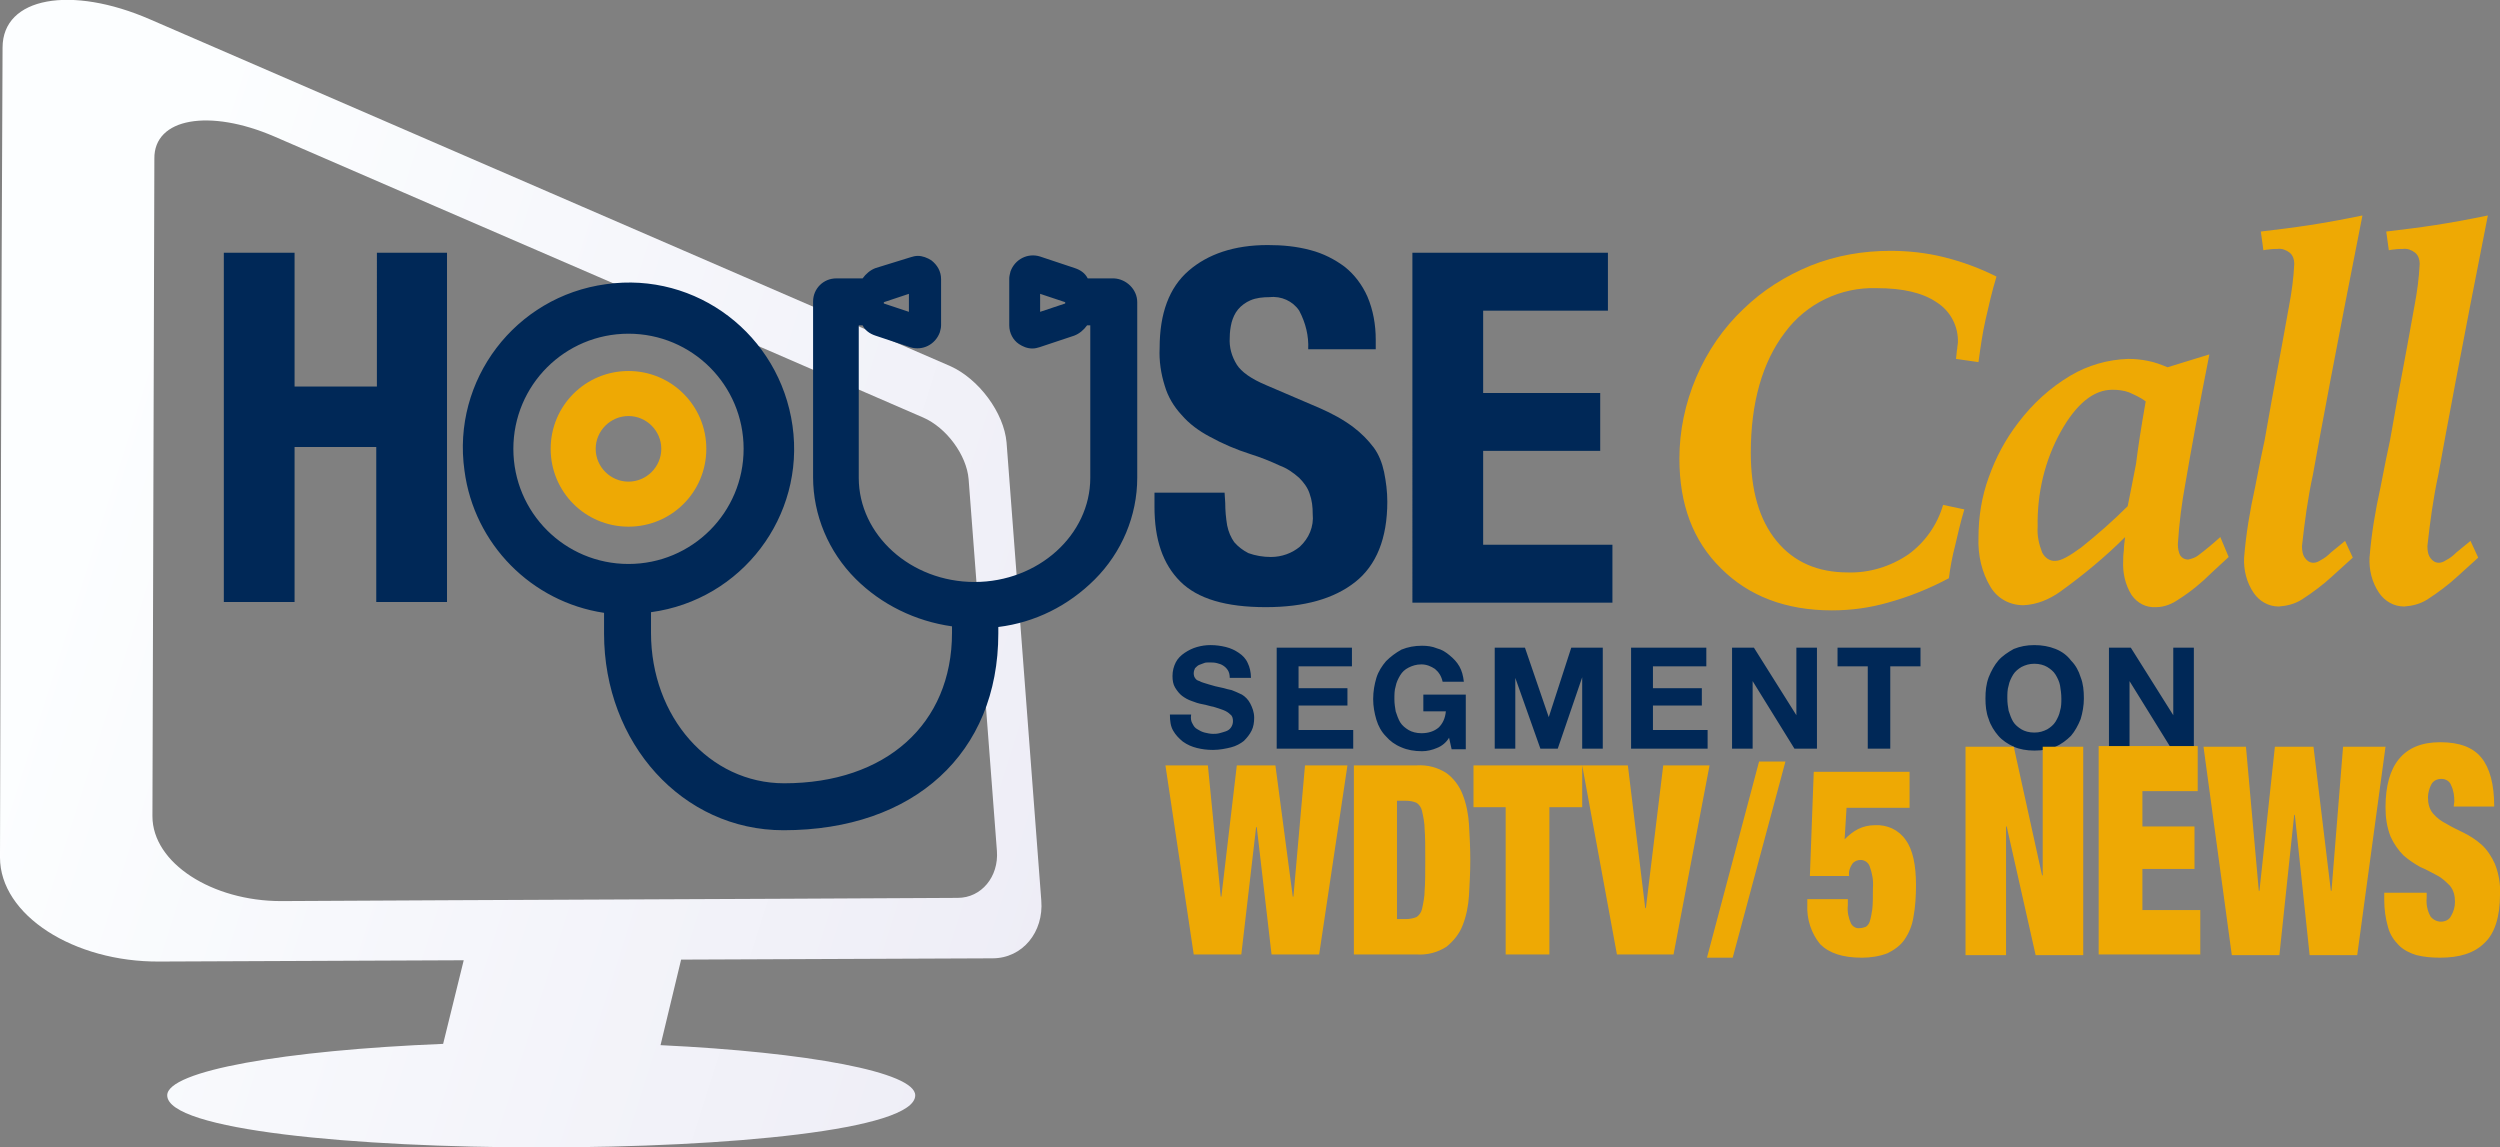 <?xml version="1.0" encoding="utf-8"?><svg xmlns="http://www.w3.org/2000/svg" viewBox="0 0 388.7 178.4"><rect x="0" y="0" width="388.7" height="178.4" fill="#808080" stroke="none"/><linearGradient id="a" gradientUnits="userSpaceOnUse" x1="-484.923" y1="471.892" x2="-483.521" y2="471.402" gradientTransform="matrix(161.82 0 0 -178.369 78480.641 84253.141)"><stop offset="0" stop-color="#fcfeff"/><stop offset="1" stop-color="#e7e5f2"/></linearGradient><path d="M23.3 3c41.5 18 82.9 35.9 124.4 53.9 4.5 2 8.4 7.3 8.8 11.9 1.8 23.7 3.6 47.5 5.4 71.2.4 4.9-2.9 9-7.6 9l-48.4.2-3.2 13.3c23 1.1 39.6 4.2 39.6 7.8 0 10.8-116.3 10.8-116.3 0 0-3.8 18.2-7 42.9-8l3.2-13-47.3.2c-13.3.1-24.8-7.2-24.8-16.2.1-42 .2-83.9.4-125.9C.4-.5 11.1-2.3 23.3 3zm19.3 18.2c33.6 14.6 67.3 29.1 100.9 43.7 3.7 1.6 6.8 5.9 7.1 9.6 1.5 19.3 2.9 38.5 4.4 57.8.3 4-2.4 7.3-6.1 7.3-35.1.2-70.1.3-105.2.5-10.7 0-20-5.9-20-13.2.1-34.1.2-68.1.3-102.2-.1-6.4 8.6-7.8 18.6-3.5z" fill-rule="evenodd" clip-rule="evenodd" fill="url(#a)"/><path d="M45.8 39.3v20.8h12.8V39.3h10.9v54.3h-11V69.5H45.8v24.1h-11V39.3h11zM190.5 78.2c0 1.2.1 2.3.3 3.5.2 1 .6 1.9 1.1 2.6.6.7 1.4 1.3 2.2 1.7 1.1.4 2.3.6 3.5.6 1.7 0 3.3-.6 4.5-1.6 1.4-1.3 2.2-3.1 2-5.1 0-1.1-.1-2.1-.5-3.2-.3-.9-.9-1.7-1.6-2.4-.9-.8-1.9-1.5-3-1.9-1.5-.7-3-1.3-4.6-1.8-2.2-.7-4.3-1.6-6.3-2.7-1.7-.9-3.2-2-4.4-3.4-1.2-1.3-2.1-2.8-2.6-4.5-.6-1.9-.9-3.9-.8-5.9 0-5.4 1.5-9.4 4.5-12 3-2.6 7.1-4 12.3-4 2.3 0 4.5.2 6.7.8 1.9.5 3.7 1.4 5.3 2.6 1.5 1.2 2.7 2.8 3.5 4.6.9 2.1 1.3 4.4 1.3 6.7v1.5h-10.5c.1-2.1-.4-4.1-1.4-6-1-1.5-2.8-2.3-4.6-2.1-1 0-2.1.1-3 .5-.7.3-1.4.8-1.9 1.4-.5.6-.8 1.3-1 2-.2.8-.3 1.6-.3 2.4-.1 1.5.3 2.9 1.1 4.2.7 1.1 2.2 2.2 4.6 3.2l8.4 3.6c1.8.8 3.5 1.7 5.1 2.9 1.2.9 2.3 2 3.2 3.2.8 1.1 1.3 2.4 1.6 3.8.3 1.5.5 3 .5 4.6 0 5.7-1.7 9.9-5 12.5s-7.9 3.9-13.9 3.9c-6.2 0-10.6-1.3-13.3-4s-4-6.5-4-11.6v-2.2h10.9l.1 1.6zM250 48.3h-19.4v12.8h18.2v9h-18.2v14.6h20.1v9h-31.1V39.3H250v9z" fill="#002857"/><path d="M97.718 57.685c-6.7 0-12.1 5.4-12.1 12.1s5.4 12.1 12.1 12.1c6.7 0 12.1-5.4 12.1-12.1 0-6.7-5.4-12.1-12.1-12.1zm0 17.2c-2.8 0-5.1-2.3-5.1-5.1s2.3-5.1 5.1-5.1 5.1 2.3 5.1 5.1-2.3 5.1-5.1 5.1z" fill="#eea904"/><path d="M173.218 43.285h-4.1c-.4-.8-1.1-1.3-2-1.6l-5.4-1.8c-1.9-.6-3.9.4-4.6 2.3-.1.4-.2.8-.2 1.1v7.3c0 1.2.6 2.3 1.5 2.9.6.4 1.3.7 2.1.7.4 0 .8-.1 1.1-.2l5.4-1.8c.8-.3 1.5-.9 2-1.6h.5v23.7c0 8.9-8.1 16.2-18 16.2s-18-7.3-18-16.2v-23.7h.6c.4.8 1.1 1.3 2 1.6l5.4 1.8c1.9.6 3.9-.4 4.6-2.3.1-.4.2-.7.2-1.1v-7.2c0-1.2-.6-2.2-1.5-2.9-.6-.4-1.4-.7-2.1-.7-.4 0-.8.1-1.1.2l-5.5 1.7c-.8.3-1.5.9-2 1.6h-4.1c-2 0-3.6 1.6-3.6 3.6v27.3c0 5.9 2.4 11.6 6.6 15.8 4 4 9.3 6.6 15 7.4v1c0 14.2-10.3 23.4-26.1 23.4-11.6 0-20.7-10.3-20.7-23.4v-3.2c14.1-1.9 24-14.9 22-29s-14.9-24-29-22c-14.1 1.9-24 14.9-22 29 1.5 11.4 10.4 20.4 21.7 22.1v3.2c0 17.1 12.2 30.6 27.9 30.6 20.3 0 33.4-12 33.4-30.6v-1c5.7-.7 10.9-3.3 15-7.4 4.2-4.2 6.6-9.9 6.6-15.8v-27.3c0-2-1.7-3.6-3.6-3.7zm-7.6 3.7v.2l-3.9 1.3v-2.8l3.9 1.3zm-28.2.2v-.2l3.9-1.3v2.8l-3.9-1.3zm-39.7 4.7c9.9 0 17.9 8 17.9 17.9 0 9.9-8 17.9-17.9 17.9-9.9 0-17.9-8-17.9-17.9 0-9.9 8-17.9 17.9-17.9z" fill="#002857"/><g fill="#eea904"><path d="M303.013 89.9c-3 1.6-6.2 2.9-9.5 3.8-2.8.8-5.7 1.2-8.7 1.2-7.1 0-12.9-2.2-17.2-6.5-4.4-4.3-6.5-10-6.5-17.1 0-4.3.9-8.6 2.6-12.6 1.7-4 4.2-7.7 7.4-10.7 3-2.9 6.5-5.1 10.4-6.7 4-1.6 8.2-2.3 12.4-2.3 2.8 0 5.6.3 8.4 1 2.8.7 5.5 1.7 8.1 3-.7 2.3-1.2 4.5-1.7 6.7s-.8 4.4-1.1 6.6l-3.5-.5c.1-.6.1-1.2.2-1.6 0-.4.1-.7.1-.9.1-2.5-1.1-4.9-3.3-6.3-2.2-1.5-5.3-2.2-9.3-2.2-5.6-.2-11 2.4-14.3 6.9-3.5 4.6-5.3 10.9-5.3 18.7 0 5.8 1.3 10.4 4 13.7s6.4 4.9 11.1 4.9c3.3.1 6.6-.9 9.4-2.8 2.6-1.9 4.5-4.6 5.4-7.7l3.3.7c-.6 2-1 3.8-1.4 5.5-.5 1.9-.8 3.6-1 5.2zM343.513 55.1c-1.7 8.6-2.9 15.2-3.7 19.9-.6 3.2-1 6.4-1.2 9.6 0 .6.1 1.3.4 1.8.3.4.7.6 1.2.6.5-.1 1.1-.3 1.5-.6 1.2-.9 2.4-1.9 3.5-2.9l1.3 3.1-2.6 2.4c-1.6 1.6-3.3 3-5.2 4.2-1 .7-2.2 1.2-3.5 1.2-1.5.1-2.9-.6-3.8-1.9-1-1.6-1.4-3.5-1.3-5.3 0-.4 0-.9.1-1.6 0-.6.1-1.3.2-2.1-3.1 3.1-6.5 5.9-10.1 8.5-1.7 1.2-3.6 2-5.7 2.1-2.1 0-4-1-5.1-2.8-1.4-2.3-2-5-1.9-7.7 0-3.2.5-6.4 1.6-9.4 1.1-3.1 2.6-5.9 4.6-8.5 2.2-2.9 4.9-5.4 8.1-7.3 2.7-1.6 5.8-2.5 9-2.6 1 0 2 .1 3 .3 1.1.2 2.1.6 3.1 1l6.5-2zm-9.9 7.3c-.8-.6-1.7-1-2.6-1.4-.8-.3-1.7-.4-2.6-.4-2.9 0-5.6 2.2-8 6.5-2.5 4.5-3.7 9.6-3.6 14.8-.1 1.4.2 2.7.7 4 .4.8 1.2 1.4 2.1 1.3.8 0 2.1-.7 4-2.1 2.5-2 4.9-4.1 7.2-6.4.4-1.9.8-4.1 1.3-6.6.3-2.5.8-5.7 1.5-9.7zM365.813 86.7l-3.2 2.9c-1.4 1.3-3 2.5-4.7 3.6-1.1.7-2.3 1-3.6 1.1-1.6 0-3-.8-3.9-2.1-1.1-1.6-1.6-3.6-1.5-5.5.3-3.7.9-7.3 1.7-10.9.6-3.1 1.1-5.6 1.5-7.4l1.1-6.2c1.2-6.4 2.1-11.3 2.7-14.7.4-2.1.7-4.3.8-6.5 0-.6-.2-1.3-.7-1.7-.5-.4-1.2-.7-1.9-.6-.3 0-.8 0-1.5.1-.3 0-.5.1-.7.1l-.4-2.9c2.5-.3 5-.6 7.6-1 2.6-.4 5.3-.9 8.2-1.5-4.1 20.7-6.6 34.2-7.7 40.3-.8 3.7-1.3 7.4-1.7 11.1 0 .7.1 1.4.5 1.9.3.4.7.7 1.3.7.4 0 .8-.2 1.1-.4.6-.3 1.1-.7 1.6-1.2l2.2-1.8 1.2 2.6zM385.313 86.7l-3.2 2.9c-1.4 1.3-3 2.5-4.7 3.6-1.1.7-2.3 1-3.6 1.1-1.6 0-3-.8-3.9-2.1-1.1-1.6-1.6-3.6-1.5-5.5.3-3.7.9-7.3 1.7-10.9.6-3.1 1.1-5.6 1.5-7.4l1.1-6.2c1.2-6.4 2.1-11.3 2.7-14.7.4-2.1.7-4.3.8-6.5 0-.6-.2-1.3-.7-1.7-.5-.4-1.2-.7-1.9-.6-.3 0-.8 0-1.5.1-.3 0-.5.1-.7.1l-.4-2.9c2.5-.3 5-.6 7.6-1 2.6-.4 5.3-.9 8.2-1.5-4.1 20.7-6.6 34.2-7.7 40.3-.8 3.7-1.3 7.4-1.7 11.1 0 .7.1 1.4.5 1.9.3.4.7.7 1.3.7.4 0 .8-.2 1.1-.4.6-.3 1.1-.7 1.6-1.2l2.2-1.8 1.2 2.6z"/></g><g fill="#002857"><path d="M185.4 112.5c.2.4.4.7.8.9.3.2.7.4 1.1.5.4.1.9.2 1.3.2.3 0 .6 0 1-.1s.7-.2 1-.3.6-.3.8-.6c.2-.3.3-.6.3-1s-.1-.8-.4-1c-.3-.3-.6-.5-1.1-.7s-.9-.3-1.5-.5c-.6-.1-1.1-.3-1.7-.4-.6-.1-1.2-.3-1.7-.5-.6-.2-1.1-.5-1.5-.8-.4-.3-.8-.8-1.1-1.3s-.4-1.1-.4-1.8c0-.8.2-1.5.5-2.1.3-.6.8-1.1 1.4-1.5.6-.4 1.2-.7 1.9-.9s1.4-.3 2.1-.3c.8 0 1.6.1 2.4.3s1.4.5 2 .9c.6.4 1.1.9 1.4 1.6.3.6.5 1.4.5 2.3h-3.3c0-.5-.1-.9-.3-1.2-.2-.3-.4-.5-.7-.7-.3-.2-.6-.3-1-.4-.4-.1-.8-.1-1.2-.1-.3 0-.6 0-.8.1-.3.1-.5.2-.8.3-.2.1-.4.3-.6.5-.1.2-.2.5-.2.8 0 .3.1.6.2.7.1.2.3.4.7.5.3.2.8.3 1.4.5.6.2 1.4.4 2.4.6.3.1.7.2 1.2.3.5.2 1 .4 1.6.7.5.3 1 .8 1.3 1.4s.6 1.3.6 2.2c0 .7-.1 1.4-.4 2-.3.6-.7 1.1-1.2 1.6-.5.4-1.2.8-2 1-.8.2-1.8.4-2.8.4-.9 0-1.7-.1-2.5-.3-.8-.2-1.5-.5-2.2-1-.6-.5-1.1-1-1.5-1.7-.4-.7-.5-1.5-.5-2.5h3.3c-.1.6 0 1.1.2 1.4zM210.2 100.7v2.9h-8.3v3.4h7.6v2.7h-7.6v3.8h8.5v2.9h-11.9v-15.7h11.7zM223.4 116.3c-.7.3-1.5.5-2.3.5-1.2 0-2.3-.2-3.2-.6-1-.4-1.8-1-2.4-1.7-.7-.7-1.2-1.6-1.5-2.6s-.5-2.1-.5-3.2c0-1.2.2-2.3.5-3.3s.9-1.9 1.5-2.6c.7-.7 1.5-1.3 2.4-1.8 1-.4 2-.6 3.2-.6.8 0 1.6.1 2.3.4.8.2 1.4.6 2 1.1.6.5 1.1 1 1.5 1.7.4.7.6 1.5.7 2.4h-3.3c-.2-.9-.6-1.5-1.2-2-.6-.4-1.3-.7-2.1-.7s-1.4.2-2 .5-1 .7-1.3 1.2c-.3.5-.6 1.1-.7 1.7-.2.6-.2 1.3-.2 2s.1 1.3.2 1.9c.2.6.4 1.2.7 1.7.3.5.8.9 1.3 1.2.5.3 1.2.5 2 .5 1.1 0 2-.3 2.7-.9.6-.6 1-1.4 1.1-2.5h-3.5V108h6.6v8.5h-2.2l-.4-1.8c-.4.7-1.1 1.3-1.9 1.6zM237.1 100.7l3.7 10.8 3.5-10.8h4.9v15.7H246v-11.1l-3.8 11.1h-2.7l-3.9-11v11h-3.2v-15.7h4.7zM265.3 100.7v2.9H257v3.4h7.6v2.7H257v3.8h8.5v2.9h-11.9v-15.7h11.7zM272.7 100.7l6.6 10.5v-10.5h3.2v15.7H279l-6.5-10.5v10.5h-3.2v-15.7h3.4zM285.7 103.6v-2.9h12.9v2.9h-4.7v12.8h-3.5v-12.8h-4.7zM309.2 105.3c.4-1 .9-1.9 1.5-2.6s1.5-1.3 2.4-1.8c1-.4 2-.6 3.2-.6 1.2 0 2.3.2 3.3.6 1 .4 1.8 1 2.4 1.8.7.7 1.2 1.6 1.5 2.6.4 1 .5 2.1.5 3.3 0 1.1-.2 2.2-.5 3.2-.4 1-.9 1.9-1.5 2.6-.7.7-1.5 1.3-2.4 1.7s-2 .6-3.3.6c-1.2 0-2.3-.2-3.2-.6s-1.8-1-2.4-1.7-1.2-1.6-1.5-2.6c-.4-1-.5-2.1-.5-3.2 0-1.2.1-2.2.5-3.3zm3.1 5.2c.2.6.4 1.2.7 1.7.3.5.8.9 1.3 1.2.5.3 1.2.5 2 .5s1.4-.2 2-.5c.5-.3 1-.7 1.3-1.2.3-.5.6-1.1.7-1.7.2-.6.2-1.3.2-1.9 0-.7-.1-1.4-.2-2s-.4-1.2-.7-1.7c-.3-.5-.8-.9-1.3-1.2-.5-.3-1.2-.5-2-.5s-1.4.2-2 .5c-.5.3-1 .7-1.3 1.2-.3.5-.6 1.1-.7 1.7-.2.6-.2 1.3-.2 2s.1 1.3.2 1.9zM331.3 100.7l6.6 10.5v-10.5h3.2v15.7h-3.5l-6.5-10.5v10.5h-3.2v-15.7h3.4z"/></g><g><path d="M198.3 119l2.7 20.4h.1l1.8-20.4h6.6l-4.4 29.4h-7.4l-2.3-19.8h-.1l-2.3 19.8h-7.4l-4.4-29.4h6.6l2 20.4h.1l2.4-20.4h6zm22 0c1.6-.1 3.2.3 4.6 1.2 1.1.8 2 2 2.5 3.3.6 1.5.9 3.1 1 4.7.1 1.8.2 3.6.2 5.5s-.1 3.8-.2 5.5c-.1 1.6-.4 3.2-1 4.7-.5 1.3-1.4 2.4-2.5 3.3-1.4.9-3 1.3-4.6 1.2h-9.8V119h9.8zm-1.7 23.9c.5 0 1.1-.1 1.6-.3.5-.3.8-.8.9-1.3.2-.9.4-1.9.4-2.8.1-1.2.1-2.8.1-4.8s0-3.6-.1-4.8c0-.9-.2-1.9-.4-2.8-.1-.5-.4-1-.9-1.3-.5-.2-1-.3-1.6-.3h-1.4v18.4h1.4zm10.5-17.4V119H246v6.5h-5.1v22.9h-6.8v-22.9h-5zm24-6.5l2.7 22.2h.1l2.7-22.2h7.2l-5.6 29.4h-8.8L246 119h7.1zm24.5-.6l-8.2 30.5h-4l8.1-30.5h4.1zm19.3 1.4v5.8h-9.8l-.3 4.9c.6-.6 1.3-1.2 2.1-1.6.8-.4 1.7-.6 2.6-.6 1.9-.1 3.7.7 4.8 2.3 1.1 1.5 1.6 3.9 1.6 7 0 1.7-.1 3.4-.4 5-.2 1.3-.7 2.5-1.4 3.5-.6.9-1.6 1.6-2.6 2.1-1.3.5-2.7.7-4 .7-3 0-5.1-.7-6.5-2.1-1.4-1.7-2.1-3.9-2-6.1v-.9h6.3v1c-.1 1 .1 1.9.5 2.8.3.5.8.8 1.4.7.3 0 .6-.1.9-.2.3-.2.5-.5.6-.8.2-.6.3-1.3.4-1.9.1-.8.1-1.9.1-3.3.1-1.2-.1-2.3-.5-3.4-.2-.6-.8-1-1.4-1-.5 0-1 .2-1.3.6-.4.6-.6 1.2-.5 1.9h-6.1l.6-16.2h14.9zm16.2-3.7l4.4 20h.1v-20h6.3v32.4h-7.4l-4.5-20h-.1v20h-6.3v-32.4h7.5zm28.6 0v6.9h-8.6v5.5h8.1v6.6h-8.1v6.4h9v6.9h-15.8V116h15.4zm18 0l2.7 22.4h.1l1.8-22.4h6.6l-4.4 32.4h-7.4l-2.3-21.8h-.1l-2.3 21.8H347l-4.4-32.4h6.6l2 22.4h.1l2.4-22.4h6zm21.9 8.5c0-.8-.1-1.7-.5-2.5-.2-.6-.8-1-1.5-1s-1.3.3-1.6.9c-.3.6-.5 1.3-.5 2 0 .9.2 1.8.8 2.5.6.7 1.3 1.2 2.1 1.6.8.5 1.7.9 2.7 1.4 1 .5 1.9 1.1 2.7 1.8.9.8 1.6 1.9 2.1 3 .6 1.5.9 3.2.8 4.8 0 3.4-.8 6-2.4 7.5-1.6 1.6-3.9 2.3-6.9 2.3-1.3 0-2.5-.1-3.7-.4-1-.3-2-.8-2.7-1.5-.8-.8-1.4-1.7-1.7-2.8-.4-1.4-.6-2.8-.6-4.3v-1.1h6.6v.8c-.1 1 .1 2 .6 2.9.4.5 1 .8 1.6.8.7 0 1.3-.3 1.6-.9.4-.7.6-1.4.6-2.2 0-.9-.2-1.8-.8-2.5-.6-.6-1.2-1.2-2-1.6-.8-.4-1.6-.9-2.6-1.3-.9-.5-1.8-1.1-2.6-1.8-.8-.8-1.5-1.8-2-2.9-.6-1.5-.8-3-.8-4.6 0-3.3.7-5.8 2.1-7.5 1.4-1.7 3.5-2.6 6.4-2.6 3 0 5.1.8 6.4 2.4 1.3 1.6 2 4.1 2 7.6h-6.3l.1-.8z" fill="#eea904"/></g></svg>